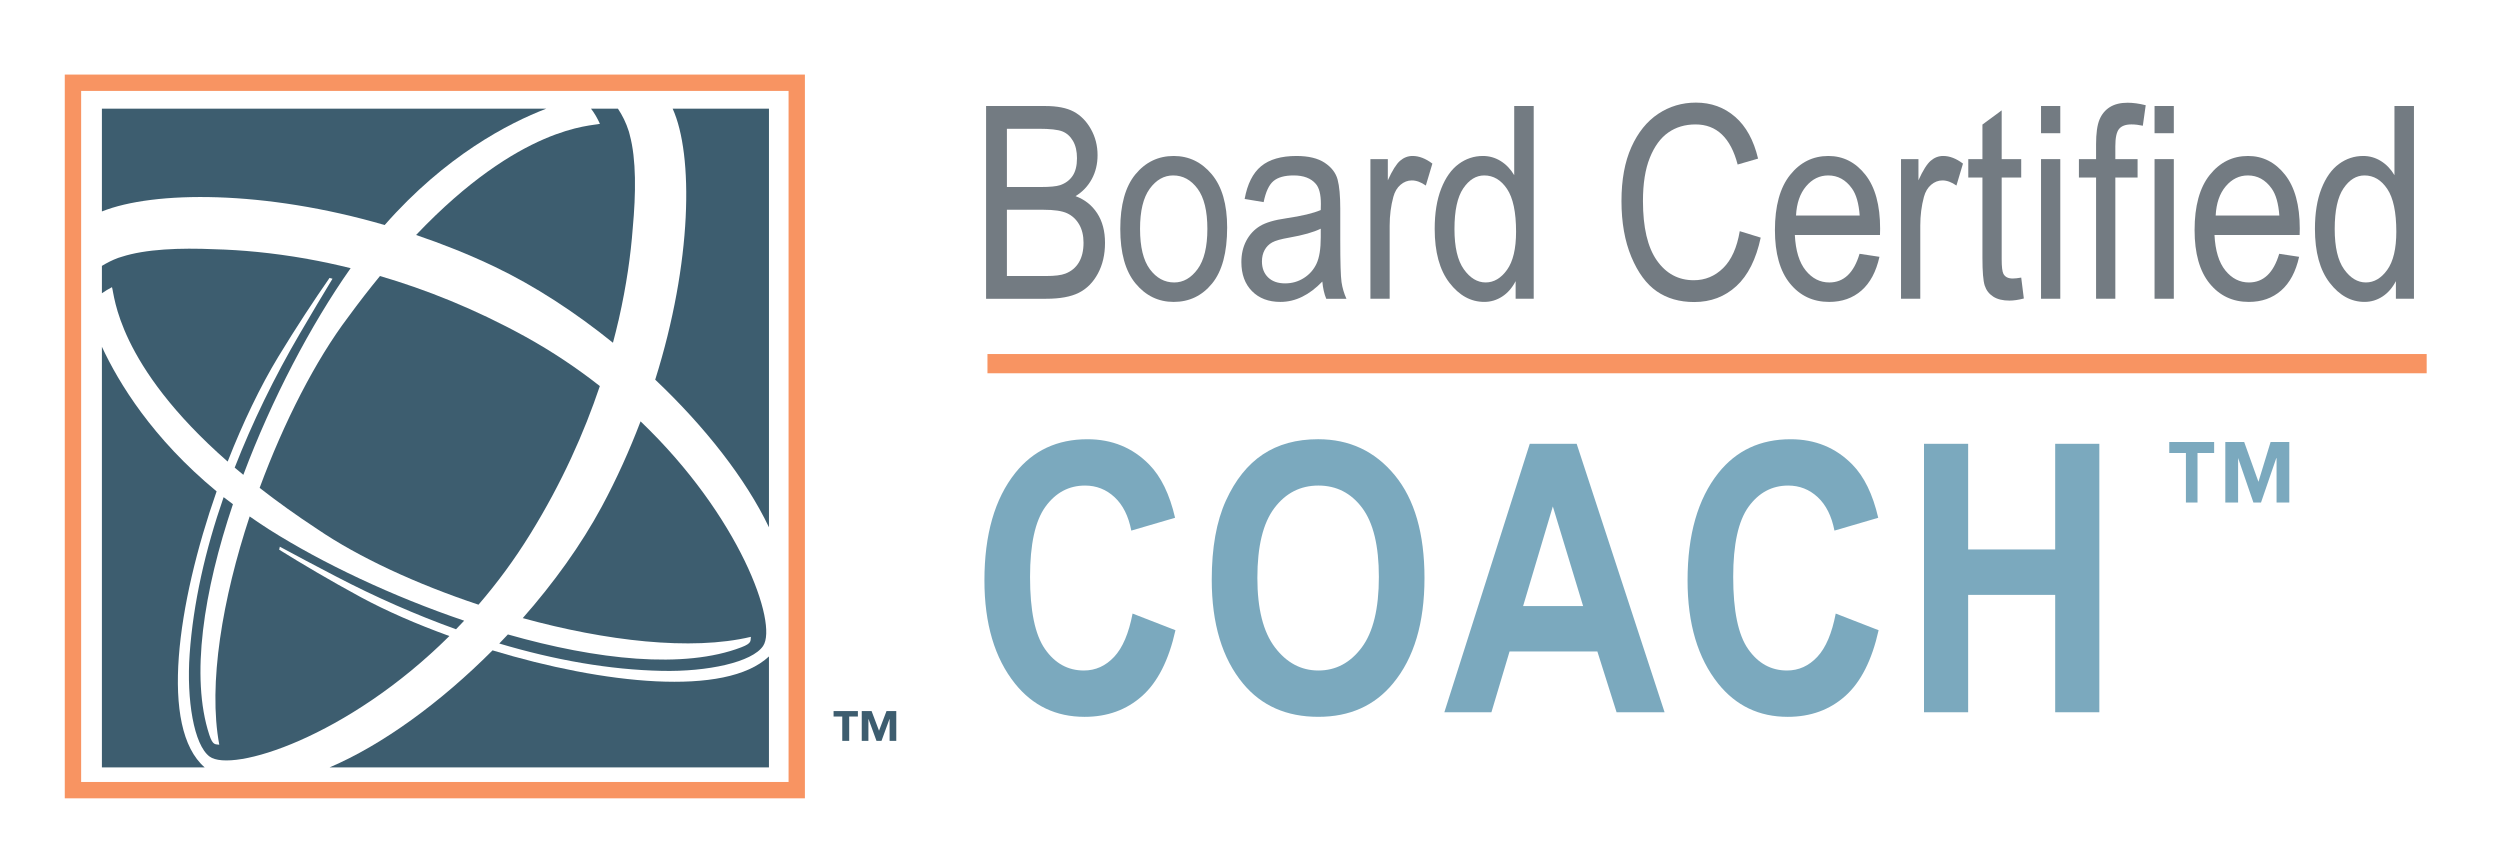 <?xml version="1.0" encoding="UTF-8"?> <svg xmlns="http://www.w3.org/2000/svg" id="Layer_1" version="1.1" viewBox="0 0 166.386 57.242"><defs><style> .st0 { fill: #3d5d6f; } .st1 { fill: #737b82; } .st2 { fill: #7ba9be; } .st3 { fill: #f89462; } </style></defs><rect class="st3" x="65.72" y="23.562" width="95.786" height="1.281"></rect><g><path class="st0" d="M35.294,35.537c2.107-3.411,3.583-6.74,4.628-9.842-1.5-1.178-3.154-2.294-4.978-3.3-3.361-1.847-6.619-3.136-9.655-4.024-.691.842-1.397,1.747-2.119,2.737-2.157,2.851-4.269,6.971-5.89,11.363,1.143.89,2.413,1.807,3.846,2.747,2.749,1.874,6.599,3.655,10.72,5.026,1.218-1.412,2.383-2.978,3.448-4.707"></path><path class="st0" d="M15.152,30.72c1.015-2.591,2.176-5.007,3.359-6.959,1.22-2.009,2.408-3.804,3.421-5.264.067.017.132.037.198.054-.656,1.08-1.367,2.272-2.163,3.632-1.713,2.924-3.172,5.93-4.348,8.94.186.159.38.32.576.48,1.891-5.04,4.499-9.997,7.109-13.709.011-.018.022-.03.033-.046-.986-.242-1.95-.451-2.874-.614,0,0,.016-.001.023-.001-.039-.007-.087-.014-.124-.019-2.261-.395-4.312-.581-6.087-.626-2.287-.102-4.59-.012-6.178.504l-.012.002c-.005,0-.005.003-.005.003-.067.024-.142.041-.209.065-.409.15-.761.336-1.089.533v1.823c.203-.141.422-.278.671-.406.176.522.326,5.143,7.699,11.608"></path><path class="st0" d="M43.607,25.269c3.306,3.125,6.037,6.609,7.571,9.825V7.232h-6.41c1.392,3.072,1.308,10.192-1.161,18.037"></path><path class="st0" d="M22.359,38.364c2.627,1.37,5.309,2.551,7.991,3.516.181-.188.362-.376.542-.57-4.76-1.618-9.411-3.81-12.98-6.07-.453-.286-.874-.577-1.296-.869-1.81,5.479-2.776,11.16-2.022,15.194-.255-.05-.423.077-.664-.659-1.264-3.852-.378-9.556,1.573-15.35-.208-.156-.422-.312-.62-.468-1.229,3.54-2.022,7.065-2.261,10.442-.215,3.049.283,6.045,1.324,6.82,1.486,1.106,9.166-1.262,15.962-8.019-2.176-.787-4.205-1.673-5.903-2.591-2.066-1.12-3.914-2.216-5.424-3.156.013-.065.031-.133.043-.199,1.113.6,2.338,1.252,3.735,1.979"></path><path class="st0" d="M50.788,42.992c.999-1.491-1.549-8.63-8.155-14.949-.723,1.895-1.576,3.807-2.592,5.692-1.367,2.533-3.187,5.062-5.25,7.403,5.532,1.521,11.21,2.193,15.183,1.247-.041.256.097.416-.633.694-3.81,1.465-9.609.838-15.538-.854-.19.203-.382.406-.574.604,3.691,1.101,7.343,1.747,10.809,1.82,3.059.068,6.027-.577,6.75-1.657"></path><path class="st0" d="M14.416,32.703c-4.272-3.529-6.514-7.214-7.634-9.624v27.996h6.842c-3.024-2.615-1.834-10.883.792-18.372"></path><path class="st0" d="M32.781,43.284c-3.447,3.461-7.332,6.292-10.849,7.791h29.245v-7.387c-2.885,2.722-11.029,1.83-18.396-.404"></path><path class="st0" d="M25.601,14.977c4.051-4.61,8.231-6.773,10.754-7.744H6.782v6.84c3.461-1.383,10.811-1.429,18.819.904"></path><path class="st0" d="M39.928,8.241c-.537.153-5.274.075-12.236,7.398,1.735.59,3.484,1.279,5.218,2.107,2.681,1.279,5.38,3.043,7.885,5.066.134-.502.258-.998.369-1.485v.018c.01-.033.015-.079.025-.119.508-2.237.792-4.277.924-6.048.212-2.278.239-4.586-.2-6.195l-.002-.012-.001-.005c-.021-.068-.034-.142-.055-.21-.188-.596-.44-1.09-.728-1.523h-1.792c.216.278.414.614.593,1.008"></path><path class="st2" d="M147.361,30.149h-1.107v3.295h-.772v-3.295h-1.108v-.734h2.987v.734ZM150.309,32.067l.81-2.652h1.244v4.029h-.848v-2.951h-.02l-1.014,2.951h-.508l-1.014-2.951h-.004v2.951h-.851v-4.029h1.256l.949,2.652Z"></path><path class="st3" d="M53.57,53.132H4.311V4.963h49.259v48.169ZM5.4,52.044h47.083V6.051H5.4v45.993Z"></path><path class="st1" d="M65.628,19.884V7.056h3.937c.796,0,1.427.124,1.893.372s.846.634,1.143,1.158c.297.525.446,1.105.446,1.741,0,.588-.128,1.119-.384,1.591-.256.472-.616.851-1.081,1.136.608.222,1.087.6,1.437,1.134s.524,1.193.524,1.975c0,.776-.158,1.458-.474,2.044-.317.587-.74,1.013-1.269,1.278-.529.266-1.256.399-2.18.399h-3.992ZM67.014,12.446h2.271c.594,0,1.016-.04,1.266-.122.361-.123.639-.328.834-.617.196-.289.293-.681.293-1.177,0-.461-.088-.844-.266-1.151-.178-.306-.414-.517-.708-.634s-.822-.175-1.585-.175h-2.105v3.876ZM67.014,18.37h2.611c.576,0,1.001-.053,1.275-.158.396-.151.697-.4.904-.748.207-.347.31-.783.31-1.308,0-.484-.099-.894-.297-1.229s-.464-.58-.799-.735c-.335-.155-.86-.232-1.576-.232h-2.428v4.41Z"></path><path class="st1" d="M74.559,15.237c0-1.604.336-2.814,1.006-3.631.672-.816,1.522-1.225,2.551-1.225,1.011,0,1.856.409,2.537,1.225.679.817,1.019,1.995,1.019,3.535,0,1.669-.334,2.911-1.002,3.728s-1.52,1.225-2.554,1.225c-1.017,0-1.865-.41-2.542-1.23-.677-.819-1.015-2.028-1.015-3.627M75.875,15.233c0,1.203.218,2.098.653,2.685.437.587.977.881,1.622.881.604,0,1.123-.297,1.557-.89.432-.592.649-1.484.649-2.676,0-1.197-.218-2.089-.654-2.676-.436-.587-.976-.881-1.622-.881-.609,0-1.13.295-1.56.885-.43.59-.645,1.481-.645,2.672"></path><path class="st1" d="M88.007,18.738c-.43.448-.878.787-1.343,1.014-.465.228-.947.342-1.447.342-.79,0-1.421-.239-1.892-.718-.471-.478-.706-1.123-.706-1.934,0-.536.111-1.011.331-1.426.221-.414.523-.738.907-.971.384-.233.965-.405,1.744-.516,1.046-.154,1.813-.338,2.301-.551l.009-.403c0-.636-.113-1.082-.34-1.339-.32-.373-.811-.56-1.473-.56-.599,0-1.047.125-1.343.374-.297.249-.514.717-.654,1.402l-1.264-.21c.181-.997.545-1.723,1.094-2.178.55-.455,1.335-.683,2.358-.683.796,0,1.422.151,1.875.451s.739.672.859,1.115c.119.444.178,1.091.178,1.943v2.1c0,1.47.028,2.396.083,2.778.055.382.164.754.327,1.116h-1.343c-.134-.321-.221-.703-.261-1.146M87.902,15.22c-.47.233-1.171.432-2.1.595-.541.093-.919.2-1.134.319-.215.12-.383.289-.502.508-.119.219-.178.471-.178.757,0,.443.137.798.409,1.063.274.266.651.398,1.134.398.459,0,.876-.119,1.251-.359.375-.239.655-.558.841-.958.186-.399.279-.981.279-1.746v-.577Z"></path><path class="st1" d="M91.207,19.883v-9.293h1.159v1.409c.297-.653.568-1.086.815-1.299s.525-.32.833-.32c.43,0,.869.17,1.317.508l-.436,1.461c-.32-.227-.631-.341-.933-.341-.274,0-.523.096-.75.289-.226.192-.386.461-.479.805-.163.601-.245,1.239-.245,1.916v4.865h-1.281Z"></path><path class="st1" d="M100.872,19.884v-1.173c-.232.449-.532.792-.898,1.028-.366.236-.761.354-1.185.354-.896,0-1.67-.424-2.323-1.273-.654-.848-.981-2.043-.981-3.583,0-1.055.145-1.951.435-2.686.29-.735.677-1.28,1.162-1.636.484-.356,1.022-.534,1.614-.534.424,0,.817.112,1.18.337.362.225.663.538.901.94v-4.602h1.298v12.828h-1.203ZM96.801,15.246c0,1.202.208,2.094.624,2.677.415.584.9.875,1.452.875.547,0,1.021-.279,1.422-.839.402-.561.602-1.406.602-2.538,0-1.301-.2-2.25-.602-2.848-.401-.598-.907-.897-1.518-.897-.541,0-1.006.287-1.396.862-.389.575-.584,1.477-.584,2.708"></path><path class="st1" d="M115.788,15.386l1.395.429c-.308,1.441-.847,2.515-1.617,3.224-.771.709-1.708,1.063-2.812,1.063-.97,0-1.8-.238-2.489-.713-.688-.476-1.252-1.239-1.691-2.29-.438-1.051-.658-2.291-.658-3.721,0-1.413.22-2.608.659-3.586.439-.977,1.034-1.716,1.784-2.215.751-.499,1.588-.748,2.513-.748,1.013,0,1.882.315,2.609.947.728.631,1.236,1.558,1.527,2.78l-1.36.394c-.465-1.779-1.399-2.669-2.802-2.669-.698,0-1.304.18-1.815.539-.513.359-.922.918-1.227,1.677-.306.759-.458,1.719-.458,2.881,0,1.757.308,3.075.924,3.954.616.878,1.435,1.318,2.458,1.318.756,0,1.408-.27,1.957-.81.55-.539.917-1.357,1.103-2.454"></path><path class="st1" d="M123.761,16.891l1.325.201c-.221.992-.621,1.74-1.198,2.245-.579.505-1.295.757-2.149.757-1.076,0-1.946-.41-2.611-1.23-.666-.819-.999-2.002-.999-3.548,0-1.604.336-2.827,1.008-3.67.671-.843,1.521-1.265,2.55-1.265.981,0,1.801.415,2.458,1.243.656.828.985,2.027.985,3.596l-.009.42h-5.667c.053,1.044.294,1.832.724,2.362.43.531.954.797,1.57.797.964,0,1.635-.636,2.013-1.908M119.533,14.345h4.237c-.058-.805-.23-1.406-.515-1.802-.412-.578-.939-.867-1.577-.867-.576,0-1.067.241-1.474.722-.406.481-.63,1.13-.671,1.947"></path><path class="st1" d="M126.521,19.883v-9.293h1.16v1.409c.296-.653.567-1.086.815-1.299.246-.213.524-.32.832-.32.43,0,.869.17,1.317.508l-.436,1.461c-.32-.227-.631-.341-.933-.341-.273,0-.523.096-.75.289-.226.192-.386.461-.48.805-.162.601-.243,1.239-.243,1.916v4.865h-1.282Z"></path><path class="st1" d="M134.521,18.475l.174,1.391c-.355.093-.674.14-.959.14-.448,0-.808-.089-1.081-.267-.273-.177-.461-.421-.562-.73-.102-.309-.153-.925-.153-1.846v-5.347h-.942v-1.225h.942v-2.301l1.281-.945v3.246h1.3v1.225h-1.3v5.434c0,.502.039.826.114.971.11.21.316.315.619.315.145,0,.334-.02.567-.061"></path><path class="st1" d="M135.839,7.055h1.282v1.811h-1.282v-1.811ZM135.839,10.59h1.282v9.293h-1.282v-9.293Z"></path><path class="st1" d="M139.503,19.883v-8.068h-1.142v-1.225h1.142v-.988c0-.729.076-1.276.227-1.641.152-.364.384-.643.695-.836.312-.192.704-.288,1.176-.288.367,0,.769.055,1.206.166l-.192,1.365c-.267-.058-.519-.088-.758-.088-.383,0-.659.101-.824.302-.166.202-.248.585-.248,1.151v.857h1.481v1.225h-1.481v8.068h-1.282Z"></path><path class="st1" d="M143.395,7.055h1.282v1.811h-1.282v-1.811ZM143.395,10.59h1.282v9.293h-1.282v-9.293Z"></path><path class="st1" d="M151.691,16.891l1.325.201c-.221.992-.621,1.74-1.198,2.245-.578.505-1.295.757-2.149.757-1.076,0-1.946-.41-2.611-1.23-.666-.819-.999-2.002-.999-3.548,0-1.604.336-2.827,1.007-3.67.672-.843,1.521-1.265,2.551-1.265.981,0,1.801.415,2.458,1.243.656.828.985,2.027.985,3.596l-.009.42h-5.667c.053,1.044.294,1.832.724,2.362.43.531.953.797,1.569.797.965,0,1.636-.636,2.014-1.908M147.463,14.345h4.237c-.058-.805-.23-1.406-.514-1.802-.414-.578-.939-.867-1.578-.867-.576,0-1.067.241-1.474.722-.407.481-.63,1.13-.671,1.947"></path><path class="st1" d="M159.457,19.884v-1.173c-.233.449-.532.792-.898,1.028-.366.236-.762.354-1.186.354-.895,0-1.669-.424-2.323-1.273-.654-.848-.981-2.043-.981-3.583,0-1.055.145-1.951.435-2.686.29-.735.677-1.28,1.162-1.636.485-.356,1.023-.534,1.615-.534.423,0,.816.112,1.179.337.362.225.663.538.901.94v-4.602h1.298v12.828h-1.202ZM155.385,15.246c0,1.202.208,2.094.624,2.677.416.584.9.875,1.452.875.547,0,1.021-.279,1.422-.839.402-.561.602-1.406.602-2.538,0-1.301-.2-2.25-.602-2.848-.401-.598-.907-.897-1.517-.897-.542,0-1.006.287-1.397.862-.389.575-.584,1.477-.584,2.708"></path><path class="st2" d="M75.378,40.835l2.854,1.109c-.446,1.999-1.187,3.459-2.223,4.381-1.036.922-2.311,1.384-3.825,1.384-1.902,0-3.445-.736-4.626-2.206-1.36-1.699-2.04-3.99-2.04-6.874,0-3.047.684-5.432,2.054-7.154,1.191-1.495,2.792-2.242,4.801-2.242,1.637,0,3.006.56,4.108,1.681.786.797,1.362,1.979,1.726,3.547l-2.914.853c-.187-.967-.558-1.708-1.114-2.225-.555-.515-1.21-.773-1.964-.773-1.078,0-1.958.471-2.64,1.413-.681.943-1.021,2.499-1.021,4.668,0,2.251.331,3.852.996,4.802.663.951,1.525,1.426,2.586,1.426.777,0,1.449-.303,2.016-.908.566-.605.974-1.566,1.226-2.882"></path><path class="st2" d="M80.647,38.58c0-2.129.314-3.882.941-5.259.627-1.377,1.447-2.403,2.459-3.077,1.012-.675,2.238-1.012,3.68-1.012,2.088,0,3.79.8,5.105,2.401,1.316,1.601,1.974,3.88,1.974,6.837,0,2.991-.697,5.326-2.089,7.008-1.222,1.487-2.882,2.231-4.978,2.231-2.113,0-3.781-.736-5.003-2.207-1.393-1.681-2.089-3.989-2.089-6.922M83.683,38.458c0,2.056.389,3.597,1.167,4.625.779,1.028,1.743,1.542,2.894,1.542,1.16,0,2.121-.51,2.883-1.529.762-1.02,1.143-2.586,1.143-4.699,0-2.072-.371-3.603-1.112-4.595-.743-.991-1.714-1.486-2.914-1.486-1.199,0-2.176.499-2.93,1.499-.754.999-1.131,2.547-1.131,4.643"></path><path class="st2" d="M110.785,47.404h-3.195l-1.279-4.047h-5.843l-1.207,4.047h-3.133l5.685-17.867h3.121l5.851,17.867ZM105.363,40.335l-2.015-6.63-1.978,6.63h3.993Z"></path><path class="st2" d="M122.176,40.835l2.854,1.109c-.447,1.999-1.187,3.459-2.223,4.381-1.036.922-2.311,1.384-3.825,1.384-1.902,0-3.445-.736-4.626-2.206-1.36-1.699-2.041-3.99-2.041-6.874,0-3.047.685-5.432,2.054-7.154,1.192-1.495,2.792-2.242,4.802-2.242,1.636,0,3.006.56,4.107,1.681.787.797,1.363,1.979,1.727,3.547l-2.914.853c-.188-.967-.558-1.708-1.114-2.225-.555-.515-1.21-.773-1.964-.773-1.078,0-1.958.471-2.64,1.413-.681.943-1.021,2.499-1.021,4.668,0,2.251.331,3.852.995,4.802.664.951,1.526,1.426,2.586,1.426.778,0,1.449-.303,2.017-.908.566-.605.974-1.566,1.226-2.882"></path><polygon class="st2" points="128.051 47.404 128.051 29.537 130.989 29.537 130.989 36.569 136.782 36.569 136.782 29.537 139.72 29.537 139.72 47.404 136.782 47.404 136.782 39.592 130.989 39.592 130.989 47.404 128.051 47.404"></polygon><path class="st0" d="M57.096,47.687h-.578v1.623h-.462v-1.623h-.578v-.362h1.618v.362ZM58.503,48.632l.498-1.307h.65v1.985h-.444v-1.454h-.01l-.53,1.454h-.332l-.53-1.454h-.009v1.454h-.443v-1.985h.655l.495,1.307Z"></path></g></svg> 